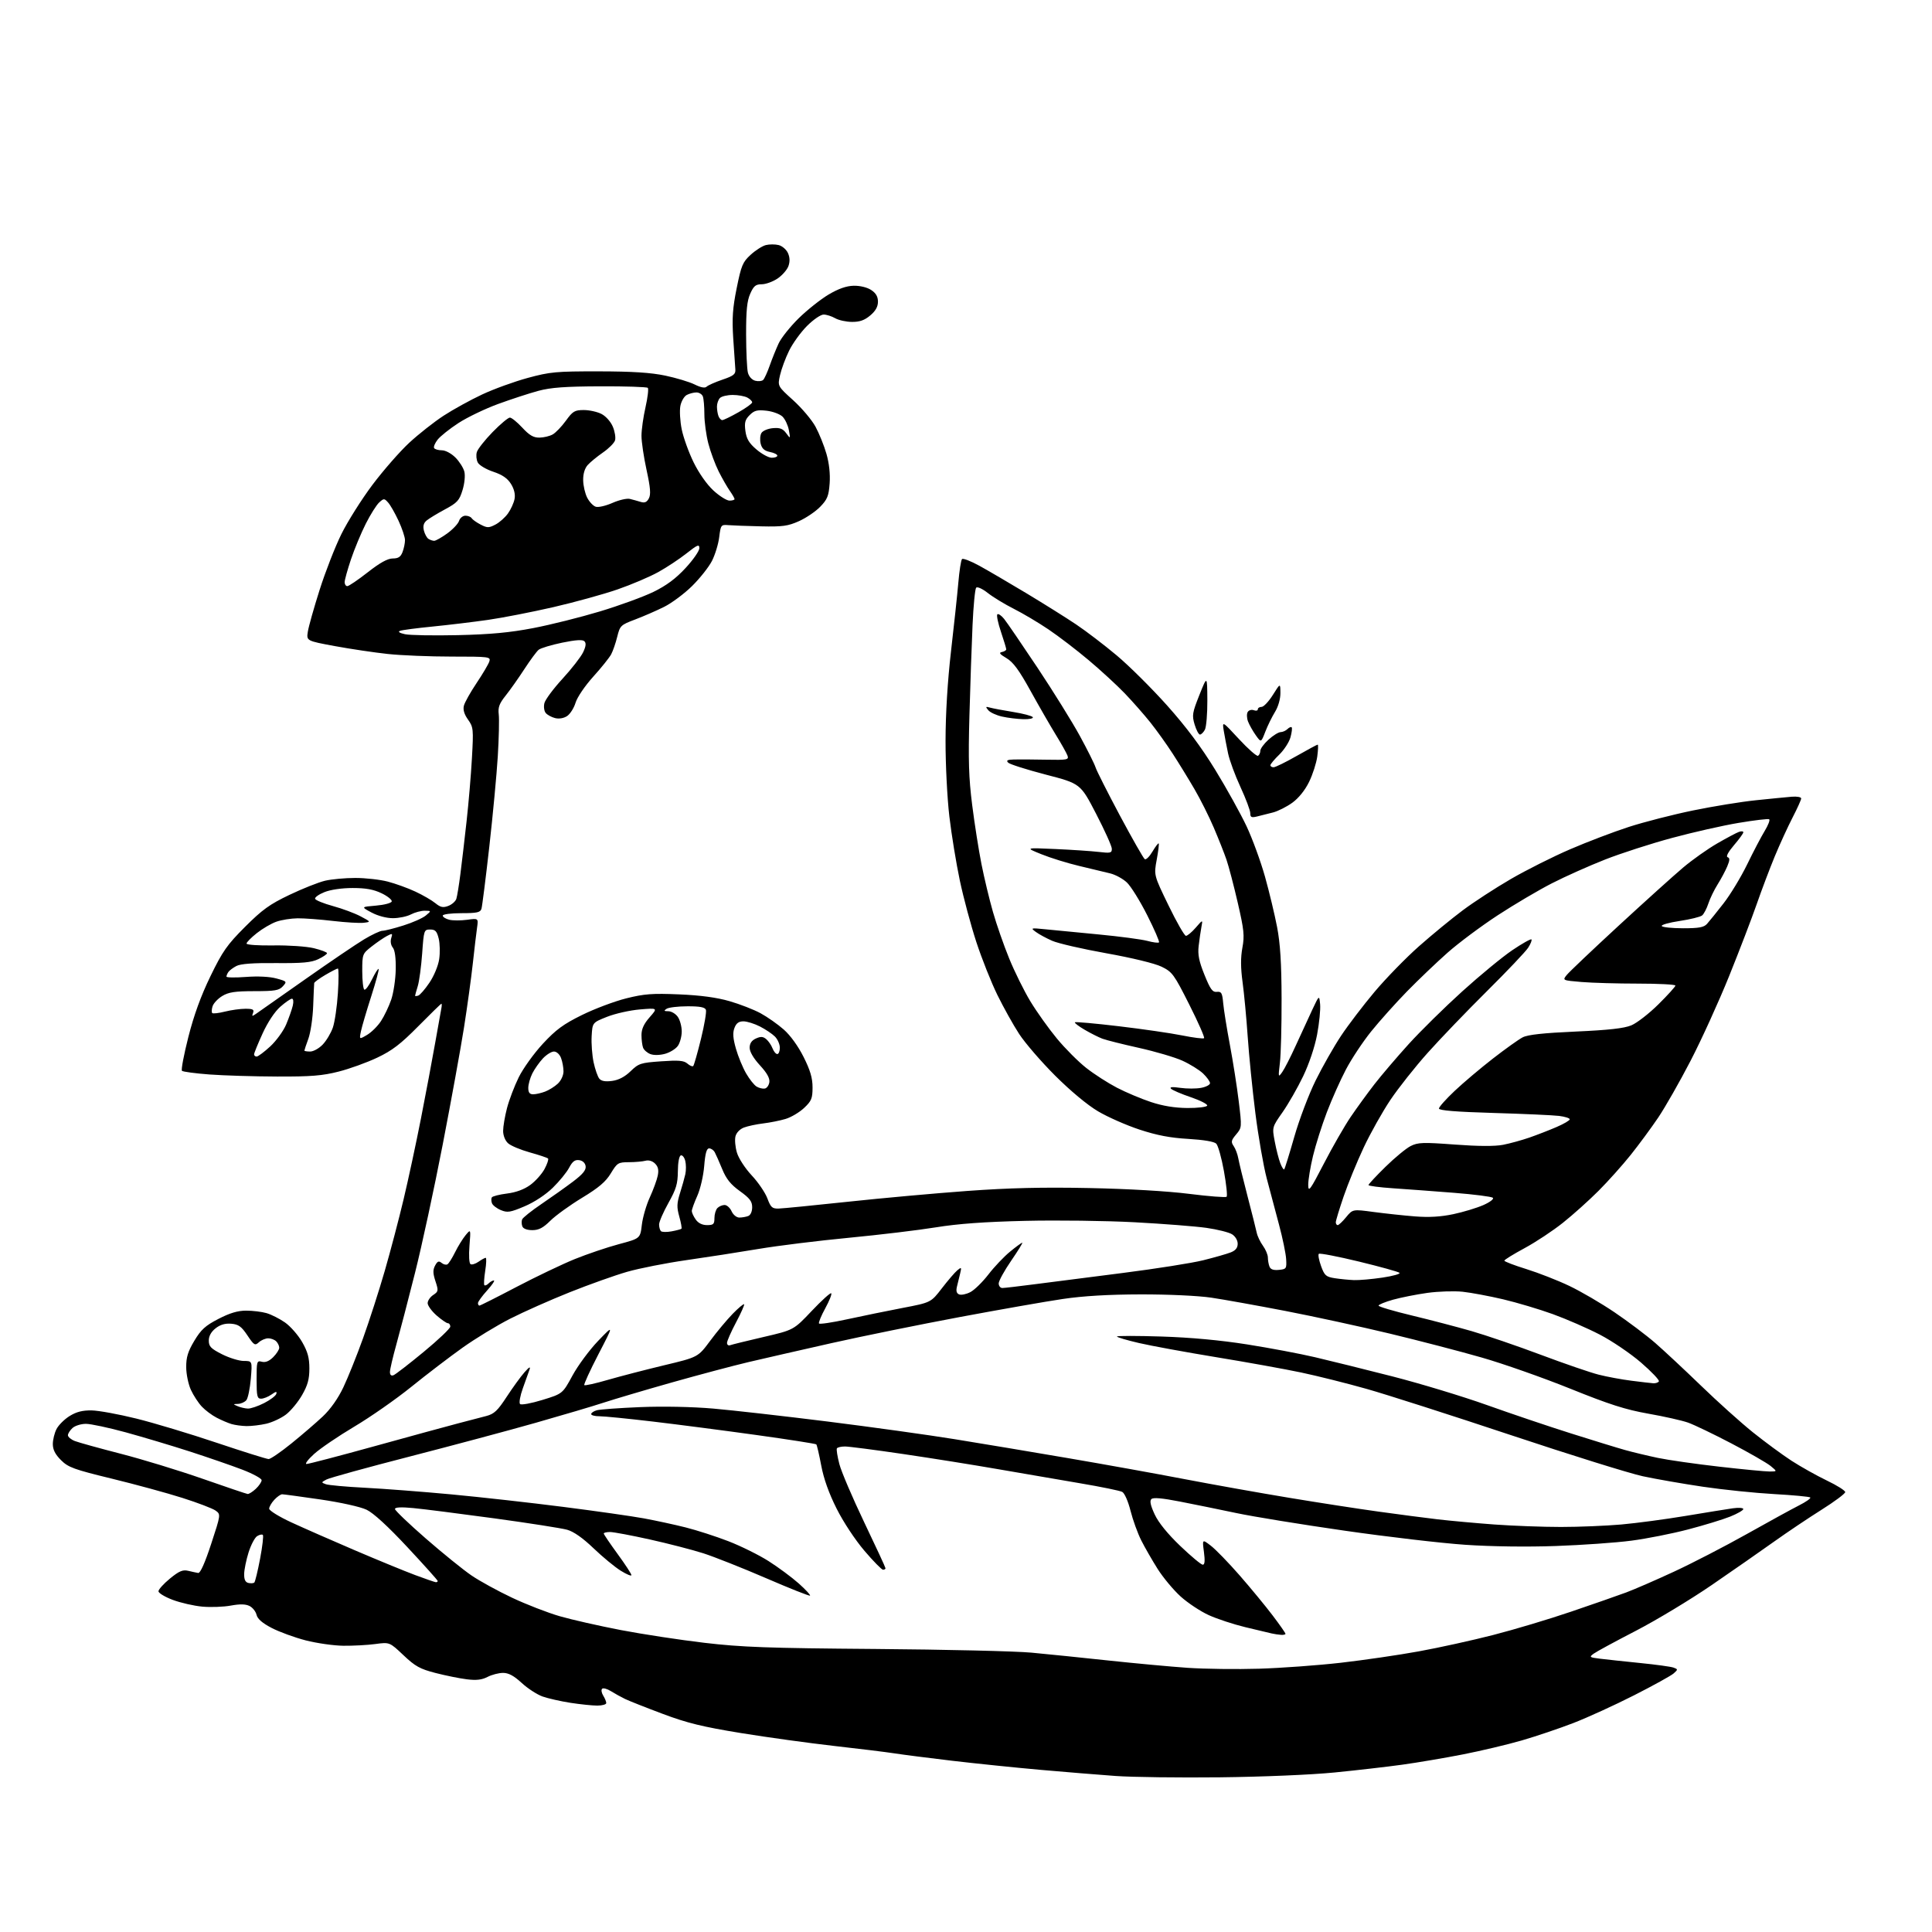 <?xml version="1.0" encoding="UTF-8" standalone="no"?>
<svg 
  version="1.1" 
  xmlns="http://www.w3.org/2000/svg" 
  xmlns:xlink="http://www.w3.org/1999/xlink" 
  xmlns:svg="http://www.w3.org/2000/svg"
  xmlns:rdf="http://www.w3.org/1999/02/22-rdf-syntax-ns#"
  xmlns:cc="http://creativecommons.org/ns#"
  xmlns:dc="http://purl.org/dc/elements/1.1/"
  viewBox="0 0 768 768"
  width="768"
  height="768"
>
<style>svg {background-color: white; }</style>"
<path stroke="none" fill="black" fill-rule="evenodd" d="M485.00,706.51C468.77,706.69 450.10,706.45 443.50,705.98C436.90,705.51 423.40,704.40 413.50,703.53C403.60,702.65 387.85,701.03 378.50,699.93C369.15,698.82 358.80,697.50 355.50,696.98C352.20,696.47 341.40,695.14 331.50,694.03C321.60,692.91 304.95,690.61 294.50,688.91C279.28,686.43 273.11,684.92 263.50,681.31C256.90,678.84 250.15,676.17 248.50,675.38C246.85,674.58 244.29,673.17 242.81,672.24C241.33,671.31 239.77,670.90 239.34,671.32C238.92,671.74 239.12,672.96 239.79,674.03C240.45,675.10 241.00,676.43 241.00,676.99C241.00,677.54 239.40,678.00 237.44,678.00C235.48,678.00 230.69,677.50 226.78,676.90C222.87,676.29 217.88,675.16 215.69,674.39C213.50,673.62 209.76,671.19 207.38,668.99C204.28,666.14 202.17,665.00 199.97,665.00C198.28,665.00 195.51,665.72 193.81,666.60C191.54,667.77 189.35,668.02 185.57,667.55C182.74,667.20 177.15,666.07 173.14,665.04C166.94,663.44 165.06,662.40 160.37,657.96C154.87,652.76 154.87,652.76 149.18,653.53C146.06,653.95 140.35,654.25 136.50,654.21C132.65,654.17 125.90,653.20 121.50,652.07C117.10,650.93 111.03,648.71 108.02,647.15C104.30,645.22 102.36,643.54 101.98,641.91C101.67,640.59 100.41,639.01 99.18,638.40C97.61,637.62 95.36,637.58 91.72,638.25C88.85,638.78 83.77,638.96 80.43,638.66C77.10,638.36 71.81,637.15 68.68,635.98C65.56,634.81 63.00,633.27 63.00,632.55C63.00,631.83 65.05,629.56 67.55,627.51C71.20,624.52 72.63,623.91 74.80,624.42C76.28,624.78 78.08,625.16 78.79,625.28C79.62,625.42 81.48,621.25 83.94,613.74C87.80,601.98 87.80,601.98 85.65,600.45C84.47,599.62 78.55,597.36 72.50,595.44C66.45,593.51 53.85,590.08 44.50,587.80C29.37,584.12 27.14,583.31 24.25,580.43C21.96,578.15 21.00,576.27 21.00,574.05C21.00,572.32 21.66,569.62 22.48,568.05C23.29,566.48 25.63,564.15 27.69,562.88C30.39,561.21 32.83,560.60 36.47,560.66C39.23,560.72 47.20,562.17 54.17,563.90C61.14,565.62 75.52,569.95 86.13,573.52C96.74,577.08 106.04,580.00 106.79,580.00C107.55,580.00 111.62,577.21 115.83,573.80C120.05,570.39 125.67,565.55 128.33,563.05C131.37,560.18 134.39,555.91 136.48,551.50C138.31,547.65 141.84,538.88 144.31,532.00C146.79,525.12 150.67,513.08 152.94,505.22C155.21,497.37 158.58,484.55 160.44,476.72C162.30,468.90 165.42,454.40 167.36,444.50C169.30,434.60 171.84,421.10 173.00,414.50C174.16,407.90 175.27,401.71 175.46,400.75C175.65,399.79 175.65,399.00 175.46,399.00C175.26,399.00 171.13,403.03 166.27,407.95C159.26,415.04 155.89,417.63 149.96,420.43C145.86,422.38 138.94,424.88 134.59,425.98C128.16,427.62 123.57,427.99 110.09,427.94C100.97,427.91 88.89,427.54 83.26,427.12C77.63,426.70 72.71,426.04 72.33,425.66C71.95,425.28 73.09,419.24 74.87,412.24C77.08,403.54 79.86,395.88 83.65,388.08C88.48,378.13 90.25,375.61 97.41,368.44C104.27,361.59 107.20,359.47 115.07,355.72C120.26,353.24 126.61,350.72 129.19,350.11C131.77,349.50 137.19,349.00 141.23,349.00C145.27,349.00 151.09,349.65 154.15,350.45C157.21,351.25 162.15,353.03 165.11,354.42C168.07,355.80 171.65,357.87 173.05,359.02C175.12,360.70 176.11,360.91 178.22,360.11C179.65,359.56 181.09,358.29 181.41,357.28C181.73,356.27 182.45,351.86 183.01,347.47C183.57,343.09 184.68,333.65 185.47,326.50C186.27,319.35 187.23,308.04 187.60,301.36C188.25,289.81 188.18,289.06 186.05,286.06C184.54,283.95 184.00,282.13 184.40,280.54C184.73,279.23 187.00,275.17 189.45,271.52C191.90,267.87 194.18,264.01 194.52,262.94C195.11,261.08 194.52,261.00 179.53,261.00C170.94,261.00 159.55,260.54 154.21,259.97C148.87,259.40 139.39,257.99 133.14,256.84C121.79,254.74 121.79,254.74 122.38,251.05C122.70,249.02 124.81,241.54 127.07,234.43C129.33,227.32 133.20,217.39 135.68,212.36C138.16,207.33 143.73,198.49 148.06,192.72C152.40,186.95 158.99,179.42 162.72,175.97C166.45,172.53 172.58,167.70 176.34,165.25C180.11,162.79 186.99,159.00 191.64,156.82C196.28,154.64 204.46,151.68 209.79,150.23C218.66,147.82 221.09,147.60 238.00,147.62C251.33,147.64 258.72,148.11 264.44,149.31C268.80,150.23 274.07,151.81 276.14,152.84C278.59,154.05 280.24,154.36 280.88,153.72C281.42,153.18 284.25,151.92 287.18,150.92C291.67,149.39 292.47,148.74 292.31,146.80C292.20,145.54 291.83,140.00 291.47,134.50C290.96,126.52 291.23,122.49 292.85,114.51C294.66,105.54 295.23,104.18 298.38,101.29C300.32,99.51 303.05,97.77 304.45,97.42C305.85,97.07 308.14,97.07 309.53,97.42C310.93,97.77 312.58,99.19 313.21,100.57C313.98,102.26 314.05,103.96 313.42,105.76C312.90,107.23 310.95,109.46 309.09,110.72C307.23,111.97 304.40,113.00 302.80,113.00C300.41,113.00 299.60,113.66 298.23,116.75C296.95,119.62 296.57,123.44 296.59,133.00C296.61,139.88 296.93,146.68 297.30,148.13C297.70,149.68 298.90,151.00 300.22,151.35C301.46,151.67 302.88,151.52 303.38,151.02C303.88,150.52 305.06,147.94 305.99,145.28C306.93,142.62 308.52,138.66 309.54,136.48C310.56,134.29 314.15,129.80 317.51,126.50C320.88,123.20 326.22,118.97 329.37,117.09C333.31,114.76 336.44,113.66 339.35,113.59C341.86,113.54 344.69,114.22 346.29,115.27C348.20,116.52 349.00,117.90 349.00,119.93C349.00,121.93 348.05,123.62 345.92,125.41C343.66,127.31 341.74,127.99 338.67,127.96C336.38,127.95 333.38,127.29 332.00,126.50C330.62,125.71 328.57,125.05 327.43,125.04C326.28,125.02 323.36,127.01 320.83,129.54C318.33,132.04 315.11,136.48 313.68,139.41C312.24,142.33 310.63,146.70 310.08,149.11C309.09,153.50 309.09,153.50 315.32,159.12C318.74,162.22 322.73,166.94 324.18,169.62C325.64,172.31 327.59,177.15 328.52,180.39C329.60,184.14 330.07,188.40 329.80,192.15C329.43,197.15 328.88,198.53 326.05,201.44C324.23,203.33 320.43,205.90 317.62,207.16C313.22,209.13 311.08,209.43 302.50,209.23C297.00,209.10 291.16,208.89 289.51,208.75C286.63,208.51 286.50,208.68 285.90,213.52C285.56,216.28 284.26,220.54 283.01,222.98C281.77,225.41 278.22,229.90 275.12,232.95C272.03,236.00 267.02,239.73 264.00,241.24C260.97,242.75 255.80,245.00 252.50,246.25C246.74,248.42 246.46,248.69 245.36,253.11C244.74,255.64 243.65,258.79 242.95,260.10C242.25,261.42 239.04,265.43 235.81,269.00C232.51,272.66 229.44,277.18 228.79,279.35C228.15,281.47 226.63,283.85 225.42,284.65C224.07,285.53 222.21,285.84 220.65,285.45C219.24,285.09 217.56,284.18 216.93,283.41C216.29,282.64 216.06,280.90 216.41,279.49C216.76,278.10 220.01,273.72 223.64,269.78C227.26,265.83 230.93,261.11 231.80,259.29C232.91,256.96 233.07,255.67 232.32,254.92C231.58,254.18 228.94,254.35 223.42,255.48C219.11,256.38 214.92,257.64 214.12,258.30C213.31,258.96 210.76,262.43 208.43,266.00C206.11,269.57 202.77,274.30 201.02,276.49C198.47,279.68 197.92,281.18 198.26,283.99C198.49,285.92 198.32,293.41 197.88,300.63C197.44,307.84 195.92,324.04 194.50,336.63C193.08,349.21 191.68,360.29 191.39,361.25C190.95,362.71 189.64,363.00 183.43,363.00C179.24,363.00 176.00,363.43 176.00,363.98C176.00,364.52 177.16,365.25 178.57,365.61C179.98,365.96 183.17,365.97 185.66,365.63C190.17,365.01 190.17,365.01 189.64,368.76C189.34,370.82 188.58,377.23 187.95,383.00C187.32,388.77 185.74,400.25 184.44,408.50C183.14,416.75 179.33,437.68 175.98,455.00C172.63,472.32 167.68,495.27 164.97,506.00C162.27,516.73 158.92,529.55 157.54,534.50C156.16,539.45 155.02,544.34 155.01,545.36C155.00,546.56 155.50,547.02 156.43,546.67C157.22,546.36 162.62,542.19 168.43,537.39C174.24,532.60 179.00,528.07 179.00,527.34C179.00,526.60 178.57,526.00 178.03,526.00C177.50,526.00 175.48,524.60 173.53,522.90C171.59,521.19 170.00,518.99 170.00,518.02C170.00,517.04 170.99,515.58 172.21,514.78C174.29,513.40 174.34,513.07 173.10,509.30C172.07,506.17 172.04,504.80 172.96,503.08C173.89,501.34 174.44,501.12 175.53,502.02C176.29,502.65 177.34,502.91 177.87,502.58C178.40,502.26 179.77,500.08 180.92,497.74C182.07,495.41 183.95,492.38 185.09,491.00C187.16,488.50 187.16,488.50 186.62,495.22C186.31,499.05 186.49,502.19 187.04,502.52C187.57,502.85 189.00,502.41 190.22,501.56C191.44,500.70 192.73,500.00 193.07,500.00C193.42,500.00 193.33,502.34 192.88,505.20C192.43,508.05 192.28,510.61 192.55,510.88C192.81,511.15 193.57,510.83 194.22,510.18C194.87,509.53 195.81,509.00 196.32,509.00C196.82,509.00 195.61,510.80 193.62,513.00C191.63,515.20 190.00,517.45 190.00,518.00C190.00,518.55 190.26,519.00 190.58,519.00C190.90,519.00 197.54,515.66 205.33,511.57C213.12,507.49 223.55,502.51 228.50,500.50C233.45,498.50 241.32,495.83 246.00,494.58C254.50,492.31 254.50,492.31 255.14,486.90C255.49,483.93 256.91,479.02 258.30,476.00C259.68,472.98 261.11,469.09 261.46,467.37C261.93,465.12 261.63,463.77 260.40,462.55C259.37,461.51 257.88,461.07 256.60,461.41C255.45,461.72 252.47,461.98 249.99,461.99C245.74,462.00 245.34,462.25 242.82,466.41C240.80,469.76 238.03,472.12 231.36,476.16C226.52,479.10 220.86,483.19 218.78,485.25C215.90,488.10 214.19,489.00 211.61,489.00C209.51,489.00 207.99,488.43 207.64,487.50C207.32,486.68 207.28,485.44 207.55,484.75C207.81,484.06 211.28,481.29 215.26,478.60C219.24,475.90 224.88,471.89 227.80,469.69C231.67,466.76 233.02,465.12 232.80,463.59C232.61,462.30 231.64,461.38 230.24,461.18C228.54,460.94 227.56,461.68 226.24,464.18C225.28,466.01 222.37,469.58 219.76,472.13C216.91,474.92 212.45,477.86 208.55,479.52C202.85,481.94 201.71,482.12 199.11,481.04C197.48,480.37 195.88,479.14 195.57,478.32C195.25,477.49 195.23,476.44 195.51,475.98C195.80,475.52 198.50,474.83 201.53,474.45C205.10,474.01 208.33,472.82 210.76,471.06C212.82,469.57 215.38,466.71 216.46,464.71C217.53,462.71 218.16,460.83 217.85,460.52C217.54,460.21 214.28,459.12 210.61,458.10C206.94,457.08 203.05,455.45 201.97,454.47C200.81,453.42 200.00,451.40 200.00,449.56C200.00,447.83 200.69,443.75 201.54,440.49C202.39,437.24 204.49,431.72 206.21,428.23C207.93,424.74 212.23,418.76 215.76,414.94C220.99,409.30 223.92,407.14 231.35,403.48C236.38,401.00 244.31,398.02 248.96,396.86C256.13,395.07 259.34,394.83 269.96,395.28C278.47,395.64 284.91,396.51 290.00,397.98C294.12,399.17 299.68,401.33 302.35,402.79C305.02,404.24 309.17,407.15 311.56,409.26C314.19,411.58 317.30,415.88 319.45,420.18C322.10,425.46 323.00,428.54 323.00,432.27C323.00,436.64 322.58,437.66 319.64,440.43C317.79,442.17 314.48,444.14 312.27,444.80C310.06,445.46 306.06,446.26 303.38,446.58C300.70,446.90 297.26,447.64 295.74,448.21C294.11,448.82 292.72,450.27 292.36,451.72C292.02,453.07 292.28,456.00 292.95,458.22C293.62,460.47 296.22,464.46 298.83,467.25C301.40,469.99 304.19,474.10 305.04,476.37C306.38,479.97 306.96,480.49 309.54,480.42C311.17,480.38 323.52,479.16 337.00,477.72C350.48,476.27 371.85,474.34 384.50,473.42C401.19,472.21 414.49,471.89 433.00,472.27C448.40,472.58 464.14,473.49 472.73,474.58C480.56,475.57 487.25,476.08 487.60,475.73C487.96,475.37 487.48,470.78 486.53,465.52C485.58,460.25 484.21,455.35 483.48,454.62C482.65,453.80 478.46,453.09 472.33,452.73C465.18,452.32 459.91,451.31 453.00,449.04C447.77,447.32 440.35,444.05 436.50,441.77C432.25,439.26 425.55,433.68 419.42,427.57C413.88,422.03 407.44,414.57 405.12,411.00C402.79,407.43 398.90,400.45 396.47,395.50C394.04,390.55 390.28,381.09 388.11,374.48C385.95,367.87 383.00,356.89 381.56,350.08C380.12,343.27 378.24,331.80 377.39,324.60C376.54,317.39 375.85,303.85 375.87,294.50C375.88,283.72 376.68,270.73 378.03,259.00C379.21,248.82 380.52,236.56 380.94,231.74C381.35,226.91 382.02,222.64 382.42,222.24C382.82,221.84 385.93,223.04 389.33,224.91C392.72,226.77 401.12,231.69 408.00,235.82C414.88,239.96 423.77,245.53 427.76,248.21C431.76,250.89 439.04,256.45 443.95,260.57C448.86,264.69 457.85,273.62 463.93,280.42C471.55,288.95 477.51,296.93 483.15,306.14C487.65,313.49 493.22,323.55 495.55,328.50C497.87,333.45 501.16,342.45 502.86,348.50C504.55,354.55 506.71,363.55 507.66,368.50C508.92,375.03 509.41,382.86 509.45,397.00C509.48,407.73 509.18,419.20 508.78,422.50C508.09,428.30 508.12,428.42 509.73,426.13C510.65,424.83 513.06,420.10 515.09,415.63C517.12,411.16 520.05,404.80 521.60,401.50C524.42,395.50 524.42,395.50 524.77,399.26C524.96,401.33 524.42,406.73 523.57,411.25C522.65,416.15 520.40,422.85 518.02,427.82C515.82,432.41 512.14,438.84 509.84,442.12C505.66,448.07 505.66,448.07 506.74,453.79C507.33,456.93 508.32,460.80 508.94,462.39C509.55,463.98 510.25,465.08 510.49,464.84C510.73,464.60 512.53,458.80 514.49,451.95C516.44,445.10 520.27,435.00 522.99,429.50C525.71,424.00 530.25,416.02 533.08,411.76C535.91,407.50 541.91,399.62 546.42,394.26C550.94,388.89 558.87,380.75 564.06,376.16C569.25,371.57 577.08,365.14 581.46,361.87C585.84,358.59 594.45,352.99 600.60,349.42C606.75,345.85 617.36,340.52 624.17,337.59C630.98,334.65 641.49,330.65 647.52,328.70C653.56,326.75 665.02,323.81 673.00,322.17C680.98,320.53 692.23,318.70 698.00,318.11C703.77,317.51 710.19,316.88 712.25,316.71C714.31,316.54 716.00,316.84 716.00,317.39C716.00,317.93 714.46,321.34 712.58,324.97C710.70,328.61 707.51,335.57 705.49,340.44C703.48,345.32 700.25,353.85 698.32,359.41C696.39,364.96 691.46,377.82 687.36,388.00C683.25,398.18 676.36,413.32 672.04,421.66C667.72,430.00 661.93,440.16 659.18,444.23C656.43,448.31 651.51,454.98 648.25,459.07C644.98,463.16 639.21,469.61 635.41,473.41C631.61,477.21 625.27,482.90 621.31,486.05C617.36,489.21 610.50,493.75 606.06,496.15C601.63,498.54 598.00,500.78 598.00,501.13C598.00,501.48 601.94,502.99 606.75,504.48C611.56,505.98 619.24,508.98 623.81,511.16C628.38,513.33 636.48,518.06 641.81,521.67C647.14,525.28 654.42,530.76 657.99,533.86C661.55,536.96 669.77,544.64 676.26,550.91C682.74,557.19 691.97,565.48 696.77,569.34C701.57,573.19 708.51,578.30 712.19,580.69C715.88,583.07 722.18,586.60 726.19,588.53C730.21,590.45 733.50,592.52 733.50,593.13C733.50,593.74 729.26,596.90 724.08,600.16C718.90,603.42 710.43,609.10 705.26,612.79C700.09,616.48 688.91,624.26 680.43,630.08C671.94,635.90 658.36,644.09 650.25,648.28C642.14,652.47 634.61,656.55 633.52,657.35C631.66,658.72 631.81,658.84 636.02,659.36C638.48,659.67 645.65,660.43 651.95,661.07C658.25,661.70 664.24,662.52 665.26,662.90C667.05,663.56 667.05,663.65 665.31,665.21C664.31,666.10 657.22,670.02 649.54,673.92C641.87,677.82 631.01,682.78 625.41,684.94C619.81,687.10 610.57,690.22 604.87,691.87C599.16,693.52 588.65,696.01 581.50,697.41C574.35,698.81 563.55,700.64 557.50,701.48C551.45,702.32 539.30,703.72 530.50,704.59C521.34,705.50 501.89,706.32 485.00,706.51zM500.50,663.34C509.30,663.07 523.92,662.01 533.00,660.97C542.08,659.93 556.02,657.90 564.00,656.44C571.98,654.99 585.25,652.07 593.50,649.95C601.75,647.84 615.70,643.67 624.50,640.67C633.30,637.68 643.20,634.23 646.50,633.00C649.80,631.76 658.35,628.05 665.50,624.73C672.65,621.42 685.59,614.73 694.26,609.87C702.93,605.00 712.31,599.86 715.11,598.44C717.91,597.03 719.93,595.60 719.61,595.27C719.28,594.95 712.82,594.34 705.26,593.92C697.69,593.50 684.98,592.19 677.00,591.01C669.02,589.83 658.24,587.95 653.04,586.83C647.83,585.71 624.21,578.35 600.54,570.46C576.87,562.58 551.07,554.31 543.22,552.10C535.37,549.88 523.67,546.95 517.22,545.59C510.77,544.23 495.60,541.49 483.50,539.51C471.40,537.52 457.56,534.99 452.75,533.87C447.94,532.75 444.00,531.59 444.00,531.28C444.00,530.98 451.99,530.98 461.75,531.29C473.34,531.66 485.13,532.75 495.72,534.42C504.64,535.83 516.79,538.12 522.72,539.51C528.65,540.89 542.50,544.33 553.50,547.14C564.50,549.96 581.38,555.07 591.00,558.50C600.62,561.94 615.70,567.03 624.50,569.81C633.30,572.59 642.98,575.57 646.00,576.41C649.02,577.26 654.88,578.66 659.00,579.53C663.12,580.39 674.15,581.97 683.50,583.03C692.85,584.10 701.85,584.96 703.50,584.95C706.50,584.93 706.50,584.93 703.80,582.71C702.31,581.50 695.30,577.47 688.23,573.77C681.16,570.07 673.41,566.35 671.01,565.50C668.61,564.66 661.52,563.06 655.25,561.96C646.16,560.35 639.83,558.33 624.17,552.01C613.35,547.65 597.52,542.08 589.00,539.64C580.48,537.19 564.05,532.92 552.50,530.14C540.95,527.36 522.27,523.31 511.00,521.13C499.73,518.96 486.45,516.57 481.50,515.84C476.31,515.07 464.45,514.52 453.50,514.54C440.69,514.57 430.59,515.16 422.50,516.36C415.90,517.33 397.45,520.57 381.50,523.55C365.55,526.54 342.60,531.20 330.50,533.92C318.40,536.65 303.55,540.04 297.50,541.46C291.45,542.89 277.73,546.54 267.00,549.57C256.27,552.61 244.12,556.21 240.00,557.56C235.88,558.92 223.72,562.52 213.00,565.57C202.28,568.62 179.65,574.67 162.73,579.03C145.80,583.39 130.97,587.48 129.77,588.13C127.64,589.26 127.64,589.32 129.54,590.00C130.62,590.39 137.57,591.02 145.00,591.40C152.43,591.78 167.91,592.97 179.41,594.04C190.91,595.12 210.92,597.35 223.88,599.01C236.84,600.66 251.28,602.72 255.97,603.58C260.66,604.45 268.10,606.05 272.50,607.16C276.90,608.26 284.55,610.73 289.50,612.64C294.45,614.55 301.65,618.11 305.50,620.55C309.35,623.00 314.74,626.99 317.49,629.43C320.23,631.87 322.25,634.05 321.99,634.28C321.72,634.51 313.85,631.39 304.50,627.34C295.15,623.30 283.94,618.86 279.59,617.46C275.24,616.07 265.68,613.60 258.35,611.97C251.02,610.34 243.89,609.00 242.51,609.00C241.13,609.00 240.00,609.27 240.00,609.59C240.00,609.92 242.48,613.58 245.50,617.72C248.53,621.86 251.00,625.65 251.00,626.14C251.00,626.63 249.09,625.84 246.75,624.38C244.41,622.93 239.55,618.92 235.95,615.47C231.68,611.38 228.04,608.82 225.45,608.10C223.28,607.49 210.25,605.45 196.50,603.57C182.75,601.70 168.24,599.85 164.25,599.48C159.42,599.02 157.00,599.15 157.00,599.85C157.00,600.42 162.51,605.70 169.25,611.57C175.99,617.44 184.16,624.05 187.41,626.26C190.65,628.48 197.92,632.46 203.56,635.12C209.19,637.78 217.70,641.08 222.46,642.46C227.23,643.84 238.19,646.32 246.81,647.98C255.44,649.63 270.38,651.91 280.00,653.04C294.87,654.79 305.10,655.16 348.00,655.49C375.77,655.71 403.68,656.36 410.00,656.95C416.32,657.54 430.12,658.94 440.65,660.08C451.19,661.21 465.36,662.52 472.15,662.99C478.94,663.45 491.70,663.61 500.50,663.34zM509.25,649.88C508.29,649.82 506.60,649.57 505.50,649.32C504.40,649.08 499.68,647.95 495.00,646.82C490.32,645.69 483.80,643.54 480.50,642.04C477.20,640.54 472.17,637.21 469.32,634.63C466.47,632.05 462.38,627.14 460.21,623.72C458.05,620.30 455.11,615.19 453.68,612.36C452.25,609.53 450.33,604.23 449.41,600.58C448.46,596.80 447.03,593.55 446.10,593.05C445.20,592.57 437.63,591.02 429.28,589.61C420.94,588.20 406.32,585.69 396.80,584.03C387.29,582.37 370.31,579.66 359.09,578.01C347.86,576.35 337.42,575.00 335.90,575.00C334.37,575.00 332.92,575.34 332.68,575.75C332.43,576.16 332.88,578.97 333.66,581.99C334.44,585.00 338.89,595.42 343.54,605.14C348.19,614.86 352.00,623.08 352.00,623.40C352.00,623.73 351.56,624.00 351.03,624.00C350.50,624.00 347.16,620.61 343.63,616.46C339.94,612.14 335.21,604.98 332.57,599.71C329.51,593.64 327.43,587.80 326.45,582.56C325.63,578.20 324.75,574.42 324.49,574.16C324.23,573.90 313.55,572.23 300.76,570.45C287.97,568.67 269.40,566.26 259.50,565.09C249.60,563.92 240.04,562.97 238.25,562.98C236.46,562.99 235.00,562.60 235.00,562.12C235.00,561.63 236.01,560.95 237.25,560.60C238.49,560.25 246.25,559.69 254.50,559.35C263.46,558.98 275.14,559.21 283.50,559.93C291.20,560.60 311.68,562.92 329.00,565.08C346.32,567.25 369.05,570.41 379.50,572.10C389.95,573.79 410.20,577.17 424.50,579.62C438.80,582.06 459.73,585.83 471.00,588.00C482.27,590.16 500.95,593.49 512.50,595.40C524.05,597.32 540.02,599.79 548.00,600.89C555.98,602.00 566.55,603.38 571.50,603.96C576.45,604.54 586.58,605.46 594.00,606.01C601.42,606.55 613.35,606.99 620.50,606.99C627.65,606.99 638.45,606.54 644.50,606.01C650.55,605.47 662.02,603.94 670.00,602.61C677.98,601.28 686.41,599.92 688.75,599.58C691.09,599.25 693.00,599.38 693.00,599.87C693.00,600.36 690.64,601.72 687.75,602.88C684.86,604.03 677.33,606.34 671.00,607.99C664.67,609.65 654.55,611.65 648.50,612.44C642.45,613.24 628.95,614.19 618.50,614.56C607.04,614.97 592.76,614.78 582.50,614.08C573.15,613.45 551.55,610.93 534.50,608.47C517.45,606.02 498.10,602.87 491.50,601.47C484.90,600.08 474.83,598.02 469.11,596.91C461.90,595.50 458.41,595.19 457.68,595.92C456.96,596.64 457.37,598.51 459.02,602.04C460.54,605.29 464.19,609.78 469.19,614.56C473.47,618.65 477.49,622.00 478.12,622.00C478.91,622.00 479.05,620.45 478.58,616.91C477.91,611.83 477.91,611.83 481.31,614.43C483.19,615.86 488.35,621.18 492.79,626.26C497.22,631.34 503.14,638.52 505.93,642.21C508.72,645.89 511.00,649.16 511.00,649.46C511.00,649.76 510.21,649.95 509.25,649.88zM101.10,629.08C101.43,628.76 102.46,624.51 103.39,619.62C104.32,614.74 104.81,610.48 104.49,610.16C104.17,609.83 103.14,610.05 102.21,610.64C101.27,611.23 99.75,614.14 98.81,617.11C97.88,620.07 97.09,623.93 97.06,625.68C97.02,627.91 97.52,628.97 98.75,629.25C99.71,629.47 100.77,629.39 101.10,629.08zM173.25,628.95C173.66,628.98 174.00,628.76 174.00,628.47C174.00,628.18 168.59,622.14 161.97,615.05C154.20,606.71 148.44,601.44 145.72,600.14C143.29,598.98 135.49,597.25 127.37,596.06C119.60,594.93 112.75,594.00 112.16,594.00C111.56,594.00 110.16,594.98 109.04,596.19C107.92,597.39 107.00,598.99 107.00,599.73C107.00,600.48 110.94,602.91 115.75,605.14C120.56,607.36 131.93,612.36 141.00,616.24C150.07,620.12 160.88,624.56 165.00,626.10C169.12,627.64 172.84,628.92 173.25,628.95zM98.44,593.88C98.95,593.95 100.41,593.02 101.69,591.83C102.96,590.63 104.00,589.09 104.00,588.40C104.00,587.71 100.51,585.81 96.25,584.18C91.99,582.55 82.65,579.33 75.50,577.01C68.35,574.70 56.91,571.28 50.08,569.40C43.25,567.53 36.08,566.00 34.16,566.00C32.23,566.00 29.83,566.74 28.83,567.65C27.82,568.57 27.00,569.86 27.00,570.53C27.00,571.21 28.24,572.24 29.75,572.83C31.26,573.42 39.47,575.69 48.00,577.89C56.53,580.08 71.15,584.55 80.50,587.82C89.85,591.09 97.92,593.82 98.44,593.88zM121.84,581.96C122.58,581.98 134.73,578.80 148.84,574.90C162.95,570.99 177.88,566.92 182.00,565.84C186.12,564.76 191.20,563.44 193.29,562.89C196.44,562.07 197.82,560.77 201.45,555.20C203.86,551.52 207.03,547.15 208.50,545.50C210.42,543.33 210.97,543.05 210.47,544.50C210.08,545.60 208.90,548.93 207.83,551.89C206.76,554.86 206.26,557.66 206.73,558.13C207.19,558.59 211.19,557.86 215.61,556.50C223.64,554.03 223.64,554.03 227.57,546.80C229.73,542.82 234.32,536.62 237.76,533.03C244.03,526.50 244.03,526.50 237.90,538.30C234.53,544.80 232.00,550.33 232.27,550.61C232.54,550.88 236.76,549.94 241.63,548.52C246.51,547.11 256.57,544.50 263.99,542.72C277.48,539.50 277.48,539.50 282.30,533.00C284.95,529.42 288.98,524.60 291.25,522.27C293.52,519.94 295.56,518.23 295.79,518.46C296.02,518.68 294.58,521.92 292.60,525.65C290.62,529.38 289.00,533.06 289.00,533.82C289.00,534.59 289.56,535.00 290.25,534.74C290.94,534.48 296.90,533.01 303.50,531.48C315.50,528.70 315.50,528.70 322.68,521.11C326.63,516.94 330.12,513.78 330.43,514.10C330.75,514.41 329.68,517.09 328.07,520.04C326.45,522.99 325.33,525.72 325.56,526.10C325.80,526.48 330.83,525.73 336.74,524.44C342.66,523.15 352.58,521.12 358.78,519.93C370.06,517.77 370.06,517.77 374.43,512.09C376.83,508.97 379.60,505.75 380.57,504.95C382.19,503.61 382.28,503.71 381.67,506.25C381.30,507.76 380.73,510.12 380.39,511.49C379.98,513.21 380.26,514.16 381.30,514.56C382.14,514.88 384.13,514.47 385.74,513.63C387.35,512.80 390.57,509.65 392.91,506.62C395.24,503.59 399.11,499.51 401.50,497.56C403.88,495.60 406.07,494.00 406.36,494.00C406.65,494.00 404.66,497.23 401.94,501.18C399.23,505.13 397.00,509.18 397.00,510.18C397.00,511.18 397.65,512.00 398.45,512.00C399.25,512.00 404.98,511.33 411.20,510.52C417.41,509.71 433.23,507.68 446.35,506.02C459.47,504.35 473.87,502.08 478.35,500.96C482.83,499.84 487.74,498.44 489.25,497.84C491.16,497.09 492.00,496.04 492.00,494.40C492.00,493.04 491.05,491.45 489.75,490.64C488.51,489.86 483.95,488.72 479.61,488.10C475.27,487.48 462.45,486.48 451.11,485.87C439.78,485.26 420.15,485.01 407.50,485.31C391.39,485.69 380.76,486.46 372.00,487.89C365.12,489.01 349.60,490.87 337.50,492.03C325.40,493.18 309.20,495.18 301.50,496.48C293.80,497.77 280.89,499.78 272.81,500.93C264.72,502.09 254.15,504.17 249.31,505.56C244.46,506.95 234.20,510.61 226.50,513.68C218.80,516.75 208.15,521.48 202.84,524.18C197.53,526.88 188.98,532.09 183.84,535.75C178.70,539.41 169.55,546.40 163.50,551.29C157.45,556.18 147.28,563.28 140.90,567.07C134.51,570.87 127.31,575.76 124.90,577.94C122.48,580.13 121.10,581.94 121.84,581.96zM98.00,566.89C96.08,566.86 93.37,566.48 91.99,566.07C90.61,565.65 87.97,564.52 86.11,563.55C84.25,562.59 81.60,560.61 80.23,559.15C78.85,557.69 76.90,554.70 75.89,552.50C74.87,550.30 74.03,546.23 74.02,543.46C74.00,539.52 74.71,537.22 77.25,532.98C79.91,528.53 81.64,526.96 86.84,524.28C91.34,521.95 94.52,521.00 97.84,521.00C100.41,521.00 104.05,521.44 105.92,521.98C107.79,522.51 111.10,524.18 113.26,525.68C115.42,527.18 118.49,530.68 120.09,533.45C122.32,537.34 122.98,539.76 122.98,544.00C122.98,548.24 122.32,550.66 120.07,554.57C118.48,557.35 115.60,560.83 113.69,562.29C111.77,563.75 108.25,565.39 105.85,565.95C103.46,566.50 99.92,566.92 98.00,566.89zM98.54,559.93C99.66,559.97 102.56,558.99 104.99,557.75C107.41,556.51 109.60,554.87 109.83,554.10C110.17,553.02 109.73,553.07 107.91,554.35C106.62,555.26 104.76,556.00 103.78,556.00C102.23,556.00 102.00,555.02 102.00,548.38C102.00,541.13 102.10,540.79 104.11,541.32C105.52,541.69 107.01,541.08 108.61,539.48C109.92,538.17 111.00,536.49 111.00,535.75C111.00,535.01 110.46,533.86 109.80,533.20C109.14,532.54 107.71,532.00 106.63,532.00C105.54,532.00 103.88,532.70 102.93,533.56C101.35,535.00 100.99,534.78 98.33,530.81C95.96,527.27 94.81,526.45 91.92,526.20C89.50,526.00 87.55,526.57 85.70,528.02C83.93,529.41 83.00,531.10 83.00,532.91C83.00,535.24 83.82,536.09 88.26,538.34C91.16,539.80 95.05,541.00 96.91,541.00C100.29,541.00 100.29,541.00 99.70,548.09C99.37,551.98 98.57,555.81 97.93,556.59C97.28,557.36 95.80,558.03 94.63,558.07C92.55,558.14 92.55,558.16 94.50,559.00C95.60,559.47 97.42,559.89 98.54,559.93zM657.19,549.87C658.12,549.94 659.13,549.60 659.43,549.12C659.73,548.64 656.53,545.27 652.33,541.64C648.12,538.01 640.71,532.99 635.87,530.49C631.02,527.98 622.65,524.34 617.28,522.39C611.90,520.44 603.00,517.79 597.50,516.49C592.00,515.20 584.77,513.85 581.43,513.49C578.09,513.14 571.79,513.34 567.43,513.94C563.07,514.55 556.91,515.77 553.75,516.65C550.59,517.54 548.00,518.60 548.00,519.01C548.00,519.42 553.96,521.18 561.25,522.93C568.54,524.68 579.23,527.48 585.00,529.14C590.77,530.81 603.15,535.04 612.50,538.55C621.85,542.06 632.20,545.62 635.50,546.45C638.80,547.29 644.65,548.37 648.50,548.86C652.35,549.35 656.26,549.80 657.19,549.87zM538.21,508.86C540.25,508.94 545.34,508.49 549.53,507.87C553.71,507.25 556.77,506.39 556.32,505.97C555.87,505.54 548.61,503.53 540.19,501.49C531.77,499.45 524.60,498.07 524.25,498.42C523.89,498.77 524.30,500.96 525.14,503.28C526.51,507.05 527.09,507.56 530.59,508.11C532.74,508.44 536.17,508.78 538.21,508.86zM508.38,504.80C511.35,504.51 511.49,504.31 511.26,500.47C511.12,498.26 509.87,492.19 508.47,486.97C507.06,481.76 504.85,473.42 503.54,468.42C502.23,463.43 500.20,451.76 499.03,442.49C497.86,433.21 496.49,419.52 495.98,412.06C495.47,404.60 494.55,394.86 493.94,390.41C493.17,384.75 493.15,380.65 493.86,376.78C494.76,371.94 494.52,369.65 492.03,358.87C490.46,352.06 488.44,344.35 487.54,341.73C486.64,339.11 484.36,333.35 482.47,328.94C480.59,324.53 477.15,317.68 474.83,313.71C472.52,309.74 468.64,303.42 466.20,299.65C463.77,295.88 459.74,290.26 457.26,287.15C454.77,284.04 450.21,278.86 447.12,275.63C444.03,272.41 437.56,266.46 432.74,262.41C427.93,258.36 420.73,252.85 416.74,250.17C412.76,247.48 406.57,243.81 403.00,242.01C399.43,240.21 394.78,237.39 392.69,235.74C390.53,234.04 388.51,233.12 388.04,233.61C387.59,234.10 386.94,240.80 386.60,248.50C386.25,256.20 385.70,272.41 385.36,284.53C384.87,302.16 385.09,309.24 386.46,320.03C387.39,327.44 389.06,338.00 390.15,343.50C391.24,349.00 393.29,357.55 394.71,362.50C396.12,367.45 399.02,375.77 401.16,381.00C403.29,386.23 407.08,393.89 409.58,398.03C412.09,402.18 416.82,408.82 420.10,412.79C423.38,416.77 428.64,422.04 431.78,424.51C434.93,426.99 440.43,430.52 444.00,432.38C447.57,434.23 453.65,436.80 457.50,438.07C462.20,439.63 466.96,440.41 472.00,440.45C476.13,440.48 479.67,440.05 479.88,439.50C480.09,438.95 477.16,437.45 473.38,436.16C469.60,434.88 466.05,433.36 465.50,432.79C464.82,432.09 465.99,431.98 469.20,432.44C471.79,432.81 475.50,432.81 477.45,432.44C479.40,432.08 481.00,431.24 481.00,430.58C481.00,429.91 479.76,428.19 478.25,426.74C476.74,425.30 473.02,423.00 470.00,421.63C466.98,420.27 459.20,417.98 452.72,416.54C446.24,415.10 439.72,413.47 438.22,412.90C436.73,412.34 433.55,410.74 431.17,409.35C428.79,407.96 427.04,406.62 427.29,406.38C427.53,406.13 435.37,406.83 444.70,407.94C454.02,409.04 465.35,410.68 469.87,411.59C474.39,412.50 478.34,413.00 478.64,412.69C478.95,412.38 476.30,406.36 472.75,399.32C466.69,387.30 466.01,386.36 461.75,384.28C459.06,382.97 450.11,380.79 439.85,378.95C430.31,377.25 420.59,375.01 418.25,373.98C415.91,372.95 412.98,371.37 411.75,370.45C409.59,368.86 409.74,368.82 415.50,369.40C418.80,369.74 428.34,370.66 436.70,371.45C445.06,372.25 453.76,373.40 456.05,374.01C458.33,374.63 460.43,374.90 460.72,374.61C461.00,374.33 458.89,369.46 456.03,363.80C453.17,358.13 449.53,352.28 447.95,350.80C446.37,349.31 443.37,347.68 441.29,347.18C439.21,346.67 433.68,345.34 429.00,344.23C424.32,343.12 417.57,341.03 414.00,339.58C407.50,336.96 407.50,336.96 419.47,337.50C426.05,337.79 433.81,338.31 436.72,338.65C441.45,339.21 442.00,339.08 441.97,337.39C441.96,336.35 439.14,330.10 435.72,323.50C429.50,311.50 429.50,311.50 415.72,307.92C408.14,305.95 401.41,303.81 400.77,303.17C399.88,302.28 400.42,301.98 403.05,301.91C404.95,301.85 410.66,301.89 415.75,301.99C424.33,302.15 424.95,302.03 424.33,300.33C423.95,299.32 421.85,295.57 419.65,292.00C417.46,288.43 412.95,280.60 409.64,274.61C405.09,266.36 402.76,263.20 400.08,261.62C397.42,260.05 396.96,259.44 398.26,259.19C399.22,259.00 400.00,258.52 400.00,258.12C400.00,257.72 399.05,254.58 397.89,251.14C396.73,247.70 396.08,244.58 396.46,244.21C396.83,243.84 398.04,244.65 399.14,246.01C400.25,247.38 406.24,256.15 412.47,265.50C418.69,274.85 426.25,287.02 429.26,292.54C432.27,298.06 435.08,303.69 435.50,305.04C435.92,306.39 440.29,315.03 445.20,324.24C450.12,333.44 454.56,341.23 455.07,341.54C455.58,341.86 456.95,340.50 458.12,338.52C459.29,336.54 460.41,335.07 460.60,335.27C460.79,335.46 460.44,338.38 459.81,341.76C458.67,347.90 458.67,347.90 464.52,359.95C467.73,366.58 470.85,372.00 471.43,372.01C472.02,372.01 473.77,370.55 475.32,368.76C478.15,365.50 478.15,365.50 477.58,368.50C477.27,370.15 476.78,373.52 476.49,376.00C476.08,379.47 476.61,382.10 478.79,387.50C481.12,393.27 481.98,394.46 483.71,394.28C485.53,394.09 485.87,394.69 486.24,398.78C486.47,401.38 487.67,408.83 488.90,415.35C490.13,421.87 491.71,431.93 492.41,437.71C493.68,448.11 493.67,448.24 491.39,450.95C489.40,453.31 489.27,453.94 490.41,455.59C491.13,456.64 491.96,458.85 492.25,460.50C492.54,462.15 494.19,468.90 495.91,475.50C497.63,482.10 499.27,488.62 499.56,490.00C499.84,491.38 500.96,493.72 502.04,495.21C503.12,496.70 504.00,498.80 504.00,499.88C504.00,500.96 504.28,502.57 504.63,503.47C505.06,504.61 506.21,505.01 508.38,504.80zM266.98,489.48C268.92,489.12 270.67,488.65 270.89,488.44C271.10,488.23 270.72,486.06 270.03,483.61C268.99,479.90 269.04,478.36 270.30,474.33C271.14,471.67 272.10,468.26 272.43,466.75C272.76,465.24 272.75,462.86 272.40,461.46C272.05,460.06 271.25,459.08 270.63,459.29C269.97,459.51 269.48,462.11 269.46,465.61C269.42,470.57 268.80,472.67 265.71,478.19C263.67,481.84 262.00,485.69 262.00,486.75C262.00,487.80 262.33,489.00 262.73,489.40C263.14,489.80 265.05,489.84 266.98,489.48zM281.06,487.00C283.61,487.00 284.00,486.63 284.00,484.20C284.00,482.66 284.54,480.86 285.20,480.20C285.86,479.54 287.14,479.00 288.04,479.00C288.94,479.00 290.19,480.12 290.82,481.50C291.46,482.92 292.80,484.00 293.90,484.00C294.96,484.00 296.55,483.73 297.42,483.39C298.36,483.03 299.00,481.61 299.00,479.89C299.00,477.57 298.03,476.30 294.12,473.49C290.46,470.86 288.70,468.67 287.09,464.74C285.90,461.86 284.56,458.82 284.11,458.00C283.65,457.18 282.66,456.50 281.89,456.50C280.89,456.50 280.34,458.46 279.93,463.50C279.62,467.38 278.39,472.68 277.18,475.38C275.98,478.06 275.00,480.77 275.00,481.40C275.00,482.04 275.70,483.56 276.56,484.78C277.57,486.22 279.15,487.00 281.06,487.00zM531.75,487.01C532.16,487.01 533.68,485.59 535.11,483.84C537.73,480.66 537.73,480.66 546.11,481.79C550.73,482.40 558.10,483.20 562.50,483.54C568.04,483.98 572.72,483.70 577.72,482.65C581.69,481.81 587.06,480.18 589.65,479.04C592.31,477.86 593.95,476.60 593.43,476.13C592.92,475.68 585.98,474.79 578.00,474.16C570.02,473.53 559.11,472.72 553.75,472.36C548.39,472.00 544.00,471.42 544.00,471.08C544.00,470.73 547.04,467.47 550.75,463.83C554.46,460.19 558.97,456.47 560.78,455.56C563.67,454.11 565.70,454.04 578.28,454.98C587.64,455.68 594.21,455.71 597.50,455.08C600.25,454.54 604.98,453.24 608.00,452.19C611.02,451.14 615.86,449.26 618.75,448.01C621.64,446.77 624.00,445.39 624.00,444.94C624.00,444.49 622.09,443.88 619.75,443.59C617.41,443.30 605.71,442.77 593.75,442.42C578.78,441.98 572.00,441.43 572.00,440.66C572.00,440.05 574.81,436.89 578.25,433.65C581.69,430.40 588.53,424.62 593.45,420.80C598.37,416.98 603.69,413.18 605.28,412.36C607.31,411.30 613.53,410.63 626.33,410.06C639.51,409.47 645.60,408.79 648.50,407.58C650.70,406.66 655.54,402.91 659.25,399.23C662.96,395.56 666.00,392.20 666.00,391.78C666.00,391.35 659.32,391.00 651.15,391.00C642.98,391.00 632.88,390.71 628.69,390.36C621.08,389.71 621.08,389.71 622.79,387.58C623.73,386.40 633.05,377.56 643.50,367.92C653.95,358.29 665.48,347.89 669.13,344.82C672.77,341.75 678.85,337.45 682.63,335.27C686.41,333.09 690.29,331.03 691.25,330.69C692.21,330.34 693.00,330.42 693.00,330.85C693.00,331.29 691.32,333.60 689.27,335.99C686.98,338.68 686.01,340.50 686.75,340.75C687.68,341.06 687.65,341.91 686.61,344.40C685.86,346.18 684.14,349.41 682.78,351.57C681.42,353.73 679.76,357.15 679.10,359.17C678.44,361.19 677.32,363.32 676.62,363.90C675.92,364.48 671.90,365.47 667.69,366.10C663.47,366.73 660.27,367.64 660.57,368.12C660.87,368.60 664.69,369.00 669.06,369.00C675.36,369.00 677.33,368.64 678.57,367.25C679.44,366.29 682.38,362.64 685.11,359.14C687.84,355.64 692.07,348.66 694.51,343.64C696.95,338.61 700.09,332.62 701.49,330.32C702.89,328.02 703.69,325.93 703.27,325.67C702.84,325.41 697.38,326.06 691.13,327.11C684.87,328.15 672.95,330.85 664.63,333.10C656.31,335.34 644.33,339.21 638.00,341.70C631.67,344.19 622.19,348.42 616.92,351.12C611.65,353.81 601.94,359.54 595.35,363.85C588.76,368.16 579.79,374.85 575.43,378.71C571.07,382.57 563.81,389.50 559.30,394.11C554.79,398.73 548.39,405.88 545.07,410.00C541.75,414.12 537.24,420.93 535.04,425.12C532.83,429.31 529.42,436.96 527.45,442.12C525.48,447.28 523.00,455.10 521.94,459.50C520.88,463.90 520.03,469.07 520.04,471.00C520.07,474.11 520.77,473.16 526.29,462.50C529.70,455.90 534.49,447.57 536.91,444.00C539.34,440.43 543.59,434.57 546.36,431.00C549.13,427.43 555.25,420.26 559.95,415.07C564.65,409.89 574.25,400.44 581.29,394.07C588.32,387.71 597.26,380.35 601.17,377.71C605.07,375.08 608.49,373.15 608.77,373.43C609.04,373.71 608.47,375.19 607.48,376.72C606.50,378.25 599.13,386.02 591.10,393.98C583.07,401.95 572.44,413.01 567.49,418.56C562.53,424.11 555.89,432.50 552.72,437.21C549.56,441.92 544.78,450.43 542.10,456.13C539.42,461.84 535.83,470.60 534.11,475.62C532.40,480.63 531.00,485.25 531.00,485.87C531.00,486.49 531.34,487.00 531.75,487.01zM211.93,435.00C213.00,435.00 215.14,434.52 216.68,433.93C218.23,433.35 220.51,431.92 221.75,430.76C223.03,429.56 224.00,427.46 224.00,425.89C224.00,424.37 223.56,421.98 223.02,420.57C222.47,419.10 221.26,418.00 220.21,418.00C219.20,418.00 217.22,419.24 215.80,420.75C214.39,422.26 212.50,424.94 211.61,426.70C210.73,428.46 210.00,431.05 210.00,432.45C210.00,434.30 210.53,435.00 211.93,435.00zM304.00,432.72C304.82,432.59 305.65,431.45 305.83,430.18C306.05,428.61 304.88,426.51 302.08,423.47C299.54,420.71 298.00,418.09 298.00,416.50C298.00,414.77 298.79,413.60 300.47,412.83C302.39,411.96 303.31,412.01 304.57,413.06C305.47,413.81 306.60,415.45 307.08,416.71C307.56,417.97 308.41,419.00 308.98,419.00C309.54,419.00 310.00,417.88 310.00,416.50C310.00,415.12 309.12,413.12 308.04,412.04C306.96,410.96 304.28,409.16 302.08,408.04C299.88,406.92 296.93,406.00 295.52,406.00C293.66,406.00 292.67,406.73 291.95,408.64C291.21,410.59 291.37,412.76 292.55,416.89C293.43,419.98 295.26,424.40 296.60,426.71C297.94,429.03 299.82,431.38 300.77,431.94C301.72,432.51 303.18,432.86 304.00,432.72zM243.33,429.68C245.94,429.33 248.38,428.05 250.67,425.83C253.88,422.72 254.68,422.46 262.80,421.89C269.80,421.40 271.84,421.57 273.26,422.80C274.22,423.64 275.26,424.07 275.57,423.76C275.88,423.45 277.26,418.62 278.64,413.02C280.02,407.41 280.90,402.19 280.61,401.41C280.21,400.39 278.22,400.00 273.28,400.02C269.55,400.02 265.82,400.47 265.00,401.00C263.78,401.79 263.91,401.97 265.69,401.98C266.90,401.99 268.59,403.00 269.44,404.22C270.30,405.44 271.00,408.04 271.00,410.00C271.00,411.96 270.31,414.54 269.47,415.74C268.63,416.94 266.34,418.36 264.39,418.90C262.30,419.48 259.89,419.53 258.55,419.02C257.30,418.54 255.99,417.41 255.64,416.49C255.29,415.58 255.00,413.31 255.00,411.45C255.00,409.06 255.95,406.98 258.25,404.37C261.50,400.67 261.50,400.67 254.35,401.27C250.42,401.60 244.57,402.91 241.35,404.18C235.50,406.50 235.50,406.50 235.19,411.87C235.02,414.83 235.38,419.52 235.97,422.30C236.57,425.09 237.59,428.00 238.24,428.79C239.05,429.76 240.64,430.04 243.33,429.68zM102.02,420.00C102.58,420.00 105.01,418.19 107.41,415.98C109.81,413.76 112.67,409.83 113.76,407.23C114.85,404.63 116.04,401.26 116.39,399.75C116.76,398.17 116.62,397.00 116.05,397.00C115.51,397.00 113.42,398.44 111.41,400.21C109.19,402.17 106.44,406.32 104.38,410.83C102.52,414.91 101.00,418.64 101.00,419.12C101.00,419.61 101.46,420.00 102.02,420.00zM123.31,418.00C124.59,418.00 126.82,416.76 128.27,415.24C129.73,413.72 131.55,410.68 132.31,408.49C133.07,406.29 133.98,400.11 134.32,394.75C134.67,389.39 134.66,385.00 134.31,385.00C133.96,385.00 131.72,386.14 129.34,387.54C126.95,388.94 124.96,390.40 124.90,390.79C124.85,391.18 124.66,395.32 124.49,400.00C124.32,404.68 123.46,410.47 122.59,412.88C121.71,415.28 121.00,417.42 121.00,417.63C121.00,417.83 122.04,418.00 123.31,418.00zM145.91,411.39C147.63,410.38 150.11,407.93 151.42,405.94C152.73,403.96 154.57,400.12 155.50,397.42C156.43,394.71 157.24,389.29 157.31,385.37C157.40,380.81 156.97,377.67 156.14,376.67C155.38,375.75 155.12,374.21 155.51,372.96C156.14,370.99 156.01,370.92 153.84,372.06C152.56,372.74 149.81,374.61 147.75,376.23C144.07,379.12 144.00,379.29 144.00,386.03C144.00,389.80 144.37,393.11 144.82,393.39C145.28,393.67 146.65,391.84 147.87,389.33C149.09,386.82 150.28,384.95 150.51,385.17C150.74,385.40 149.41,390.29 147.57,396.05C145.72,401.80 143.89,408.02 143.50,409.87C142.79,413.24 142.79,413.24 145.91,411.39zM101.94,402.89C103.03,402.12 111.82,395.95 121.48,389.17C131.13,382.38 141.59,375.30 144.71,373.42C147.83,371.54 151.12,370.00 152.02,370.00C152.92,370.00 156.67,369.06 160.34,367.90C164.01,366.75 168.02,364.97 169.26,363.94C171.50,362.07 171.50,362.07 168.86,362.03C167.41,362.01 164.94,362.67 163.36,363.49C161.79,364.32 158.57,364.99 156.21,364.99C153.67,365.00 150.21,364.08 147.71,362.75C143.50,360.50 143.50,360.50 149.42,360.00C152.68,359.73 155.51,358.99 155.72,358.36C155.92,357.74 154.13,356.27 151.73,355.11C148.54,353.57 145.45,353.00 140.20,353.00C135.92,353.00 131.41,353.65 128.98,354.63C126.74,355.52 125.07,356.72 125.26,357.29C125.45,357.86 128.65,359.16 132.38,360.18C136.10,361.20 141.02,363.03 143.32,364.25C147.50,366.47 147.50,366.47 144.54,366.82C142.92,367.01 137.44,366.68 132.37,366.09C127.30,365.49 120.99,365.02 118.33,365.04C115.67,365.07 111.85,365.68 109.83,366.40C107.80,367.12 104.32,369.16 102.08,370.94C99.83,372.72 98.00,374.58 98.00,375.08C98.00,375.59 102.78,375.92 108.75,375.82C114.70,375.73 121.84,376.22 124.75,376.92C127.64,377.63 130.00,378.52 130.00,378.91C130.00,379.31 128.43,380.38 126.51,381.29C123.76,382.61 120.24,382.93 109.71,382.84C100.56,382.76 95.63,383.12 93.95,384.01C92.60,384.72 91.17,385.79 90.77,386.40C90.36,387.00 90.02,387.82 90.02,388.22C90.01,388.61 93.49,388.67 97.75,388.35C102.48,387.99 107.19,388.22 109.85,388.95C114.06,390.09 114.14,390.19 112.44,392.06C110.94,393.72 109.31,394.00 101.10,394.00C93.39,394.01 90.88,394.39 88.34,395.93C86.60,396.99 84.87,398.83 84.50,400.01C84.12,401.19 84.07,402.40 84.37,402.70C84.67,403.01 86.94,402.75 89.40,402.13C91.87,401.51 95.53,401.00 97.55,401.00C100.53,401.00 101.10,401.30 100.59,402.64C100.03,404.08 100.19,404.11 101.94,402.89zM166.25,395.77C166.94,395.55 168.94,393.26 170.69,390.66C172.50,387.99 174.19,383.94 174.58,381.31C174.96,378.77 174.88,375.07 174.39,373.09C173.66,370.16 173.04,369.50 171.00,369.50C168.56,369.50 168.48,369.72 167.82,379.00C167.44,384.23 166.66,390.07 166.07,391.99C165.48,393.91 165.00,395.64 165.00,395.83C165.00,396.01 165.56,395.99 166.25,395.77zM499.75,324.55C497.46,325.11 497.00,324.89 497.00,323.25C497.00,322.16 495.25,317.50 493.12,312.89C490.98,308.27 488.76,302.25 488.18,299.50C487.60,296.75 486.83,292.72 486.47,290.54C485.83,286.57 485.83,286.57 492.51,293.79C496.18,297.75 499.60,300.75 500.09,300.44C500.59,300.13 501.00,299.23 501.00,298.43C501.00,297.63 502.46,295.64 504.25,294.02C506.04,292.39 508.20,291.05 509.05,291.03C509.90,291.01 511.13,290.47 511.78,289.82C512.43,289.17 513.19,288.85 513.46,289.12C513.73,289.39 513.51,291.18 512.98,293.10C512.45,295.02 510.44,298.12 508.51,299.99C506.58,301.86 505.00,303.75 505.00,304.20C505.00,304.64 505.57,305.00 506.27,305.00C506.98,305.00 511.10,302.98 515.44,300.50C519.79,298.02 523.55,296.00 523.81,296.00C524.06,296.00 523.98,298.14 523.63,300.75C523.27,303.36 521.81,307.90 520.38,310.82C518.77,314.12 516.24,317.26 513.74,319.08C511.51,320.69 508.07,322.43 506.10,322.95C504.12,323.47 501.26,324.19 499.75,324.55zM502.98,290.87C501.30,295.23 501.30,295.23 499.18,292.25C498.01,290.60 496.63,288.15 496.11,286.80C495.60,285.44 495.54,283.74 495.99,283.02C496.43,282.30 497.52,281.99 498.40,282.32C499.28,282.66 500.00,282.50 500.00,281.97C500.00,281.44 500.67,281.00 501.50,281.00C502.32,281.00 504.34,278.86 505.98,276.25C508.96,271.50 508.96,271.50 508.98,275.50C508.99,277.88 508.12,280.92 506.83,283.00C505.64,284.93 503.91,288.46 502.98,290.87zM477.00,292.00C476.50,292.00 475.54,290.20 474.88,288.01C473.79,284.36 473.96,283.34 476.78,276.26C479.88,268.50 479.88,268.50 479.94,278.32C479.97,283.71 479.53,289.00 478.96,290.07C478.40,291.13 477.51,292.00 477.00,292.00zM406.81,285.89C404.44,285.83 400.63,285.37 398.34,284.85C396.05,284.34 393.58,283.20 392.85,282.31C391.69,280.92 391.78,280.79 393.51,281.28C394.60,281.59 398.76,282.38 402.75,283.02C406.73,283.66 410.25,284.59 410.56,285.09C410.86,285.59 409.18,285.95 406.81,285.89zM182.00,252.48C195.03,252.18 202.70,251.46 212.01,249.67C218.89,248.35 230.81,245.36 238.51,243.04C246.20,240.72 255.76,237.23 259.75,235.29C264.88,232.79 268.62,230.02 272.50,225.82C275.53,222.56 278.00,219.00 278.00,217.92C278.00,216.23 277.27,216.53 272.90,219.98C270.10,222.20 265.04,225.55 261.65,227.42C258.27,229.30 250.98,232.40 245.46,234.31C239.94,236.22 228.46,239.39 219.96,241.35C211.46,243.30 199.78,245.58 194.00,246.41C188.22,247.24 178.32,248.43 172.00,249.06C165.68,249.68 159.82,250.45 159.00,250.77C158.06,251.13 158.80,251.63 161.00,252.11C162.93,252.53 172.38,252.69 182.00,252.48zM138.07,233.00C138.66,233.00 142.31,230.53 146.18,227.50C151.04,223.69 154.10,222.00 156.13,222.00C158.34,222.00 159.28,221.38 160.02,219.43C160.56,218.02 161.00,215.89 160.99,214.68C160.98,213.48 159.83,210.03 158.42,207.00C157.01,203.98 155.15,200.71 154.27,199.75C152.75,198.06 152.59,198.06 150.73,199.74C149.66,200.71 147.26,204.52 145.39,208.22C143.53,211.91 140.88,218.29 139.50,222.39C138.13,226.50 137.00,230.56 137.00,231.43C137.00,232.29 137.48,233.00 138.07,233.00zM172.60,214.98C173.20,214.99 175.53,213.67 177.77,212.06C180.00,210.44 182.12,208.19 182.48,207.06C182.84,205.92 183.98,205.00 185.01,205.00C186.04,205.00 187.16,205.45 187.50,206.01C187.85,206.56 189.45,207.70 191.06,208.53C193.68,209.89 194.31,209.89 196.92,208.54C198.53,207.71 200.78,205.71 201.93,204.10C203.08,202.49 204.26,199.89 204.55,198.33C204.89,196.49 204.39,194.40 203.12,192.36C201.73,190.13 199.68,188.72 196.07,187.52C193.27,186.59 190.51,184.95 189.94,183.88C189.36,182.80 189.19,180.93 189.55,179.71C189.91,178.50 192.74,174.91 195.82,171.75C198.91,168.59 202.00,166.00 202.68,166.00C203.36,166.00 205.58,167.80 207.62,170.00C210.43,173.04 212.07,173.99 214.41,173.96C216.11,173.95 218.48,173.38 219.68,172.71C220.88,172.05 223.24,169.59 224.94,167.25C227.68,163.46 228.45,163.00 232.06,163.00C234.28,163.00 237.46,163.70 239.13,164.57C240.85,165.46 242.79,167.65 243.62,169.64C244.43,171.57 244.81,174.01 244.48,175.07C244.14,176.13 241.98,178.29 239.68,179.88C237.38,181.47 234.66,183.70 233.63,184.84C232.44,186.17 231.78,188.36 231.82,190.89C231.85,193.07 232.57,196.20 233.43,197.86C234.28,199.51 235.81,201.12 236.83,201.44C237.84,201.77 240.82,201.08 243.45,199.92C246.07,198.76 249.18,198.04 250.36,198.32C251.54,198.61 253.47,199.14 254.66,199.51C256.26,200.01 257.12,199.65 257.93,198.13C258.77,196.55 258.56,193.90 257.02,186.83C255.91,181.75 255.00,175.64 255.00,173.24C255.00,170.85 255.72,165.74 256.60,161.88C257.47,158.02 257.88,154.55 257.51,154.18C257.13,153.81 248.65,153.53 238.66,153.57C224.71,153.62 218.99,154.03 214.00,155.37C210.43,156.33 203.24,158.68 198.03,160.58C192.82,162.49 185.72,165.90 182.24,168.17C178.76,170.43 175.04,173.40 173.97,174.76C172.90,176.12 172.27,177.63 172.57,178.12C172.87,178.60 174.25,179.00 175.64,179.00C177.08,179.00 179.38,180.23 181.03,181.87C182.61,183.45 184.21,185.98 184.59,187.49C184.98,189.06 184.67,192.22 183.85,194.87C182.60,198.95 181.77,199.86 176.85,202.50C173.78,204.15 170.51,206.14 169.57,206.93C168.39,207.92 168.07,209.13 168.51,210.92C168.87,212.33 169.69,213.82 170.33,214.22C170.97,214.63 171.99,214.98 172.60,214.98zM289.98,199.00C291.09,199.00 292.00,198.73 292.00,198.40C292.00,198.08 291.16,196.61 290.13,195.15C289.10,193.69 287.11,190.22 285.70,187.43C284.30,184.64 282.44,179.62 281.57,176.28C280.71,172.94 280.00,167.73 280.00,164.69C280.00,161.65 279.73,158.45 279.39,157.58C279.06,156.71 277.90,156.00 276.83,156.00C275.75,156.00 274.02,156.46 272.98,157.01C271.94,157.57 270.80,159.55 270.45,161.41C270.10,163.27 270.34,167.43 270.99,170.65C271.64,173.87 273.75,179.75 275.69,183.72C277.80,188.04 280.96,192.55 283.58,194.97C285.99,197.19 288.87,199.00 289.98,199.00zM306.75,181.96C307.99,181.98 309.00,181.61 309.00,181.12C309.00,180.64 307.66,179.98 306.03,179.66C303.87,179.22 302.87,178.32 302.38,176.38C302.01,174.90 302.15,172.97 302.70,172.10C303.25,171.22 305.30,170.36 307.26,170.20C310.02,169.96 311.19,170.40 312.52,172.20C314.22,174.50 314.22,174.49 313.59,171.00C313.24,169.08 312.11,166.67 311.09,165.64C310.06,164.62 307.20,163.55 304.73,163.27C301.00,162.85 299.85,163.15 298.00,165.00C296.18,166.82 295.87,167.98 296.31,171.31C296.73,174.43 297.75,176.15 300.68,178.65C302.78,180.45 305.51,181.94 306.75,181.96zM287.12,167.00C287.62,167.00 290.50,165.61 293.52,163.90C296.53,162.20 299.00,160.42 299.00,159.94C299.00,159.46 298.13,158.60 297.07,158.04C296.00,157.47 293.39,157.00 291.27,157.00C289.14,157.00 286.86,157.54 286.20,158.20C285.54,158.86 285.00,160.40 285.00,161.62C285.00,162.84 285.27,164.55 285.61,165.42C285.94,166.29 286.62,167.00 287.12,167.00z" />

</svg>